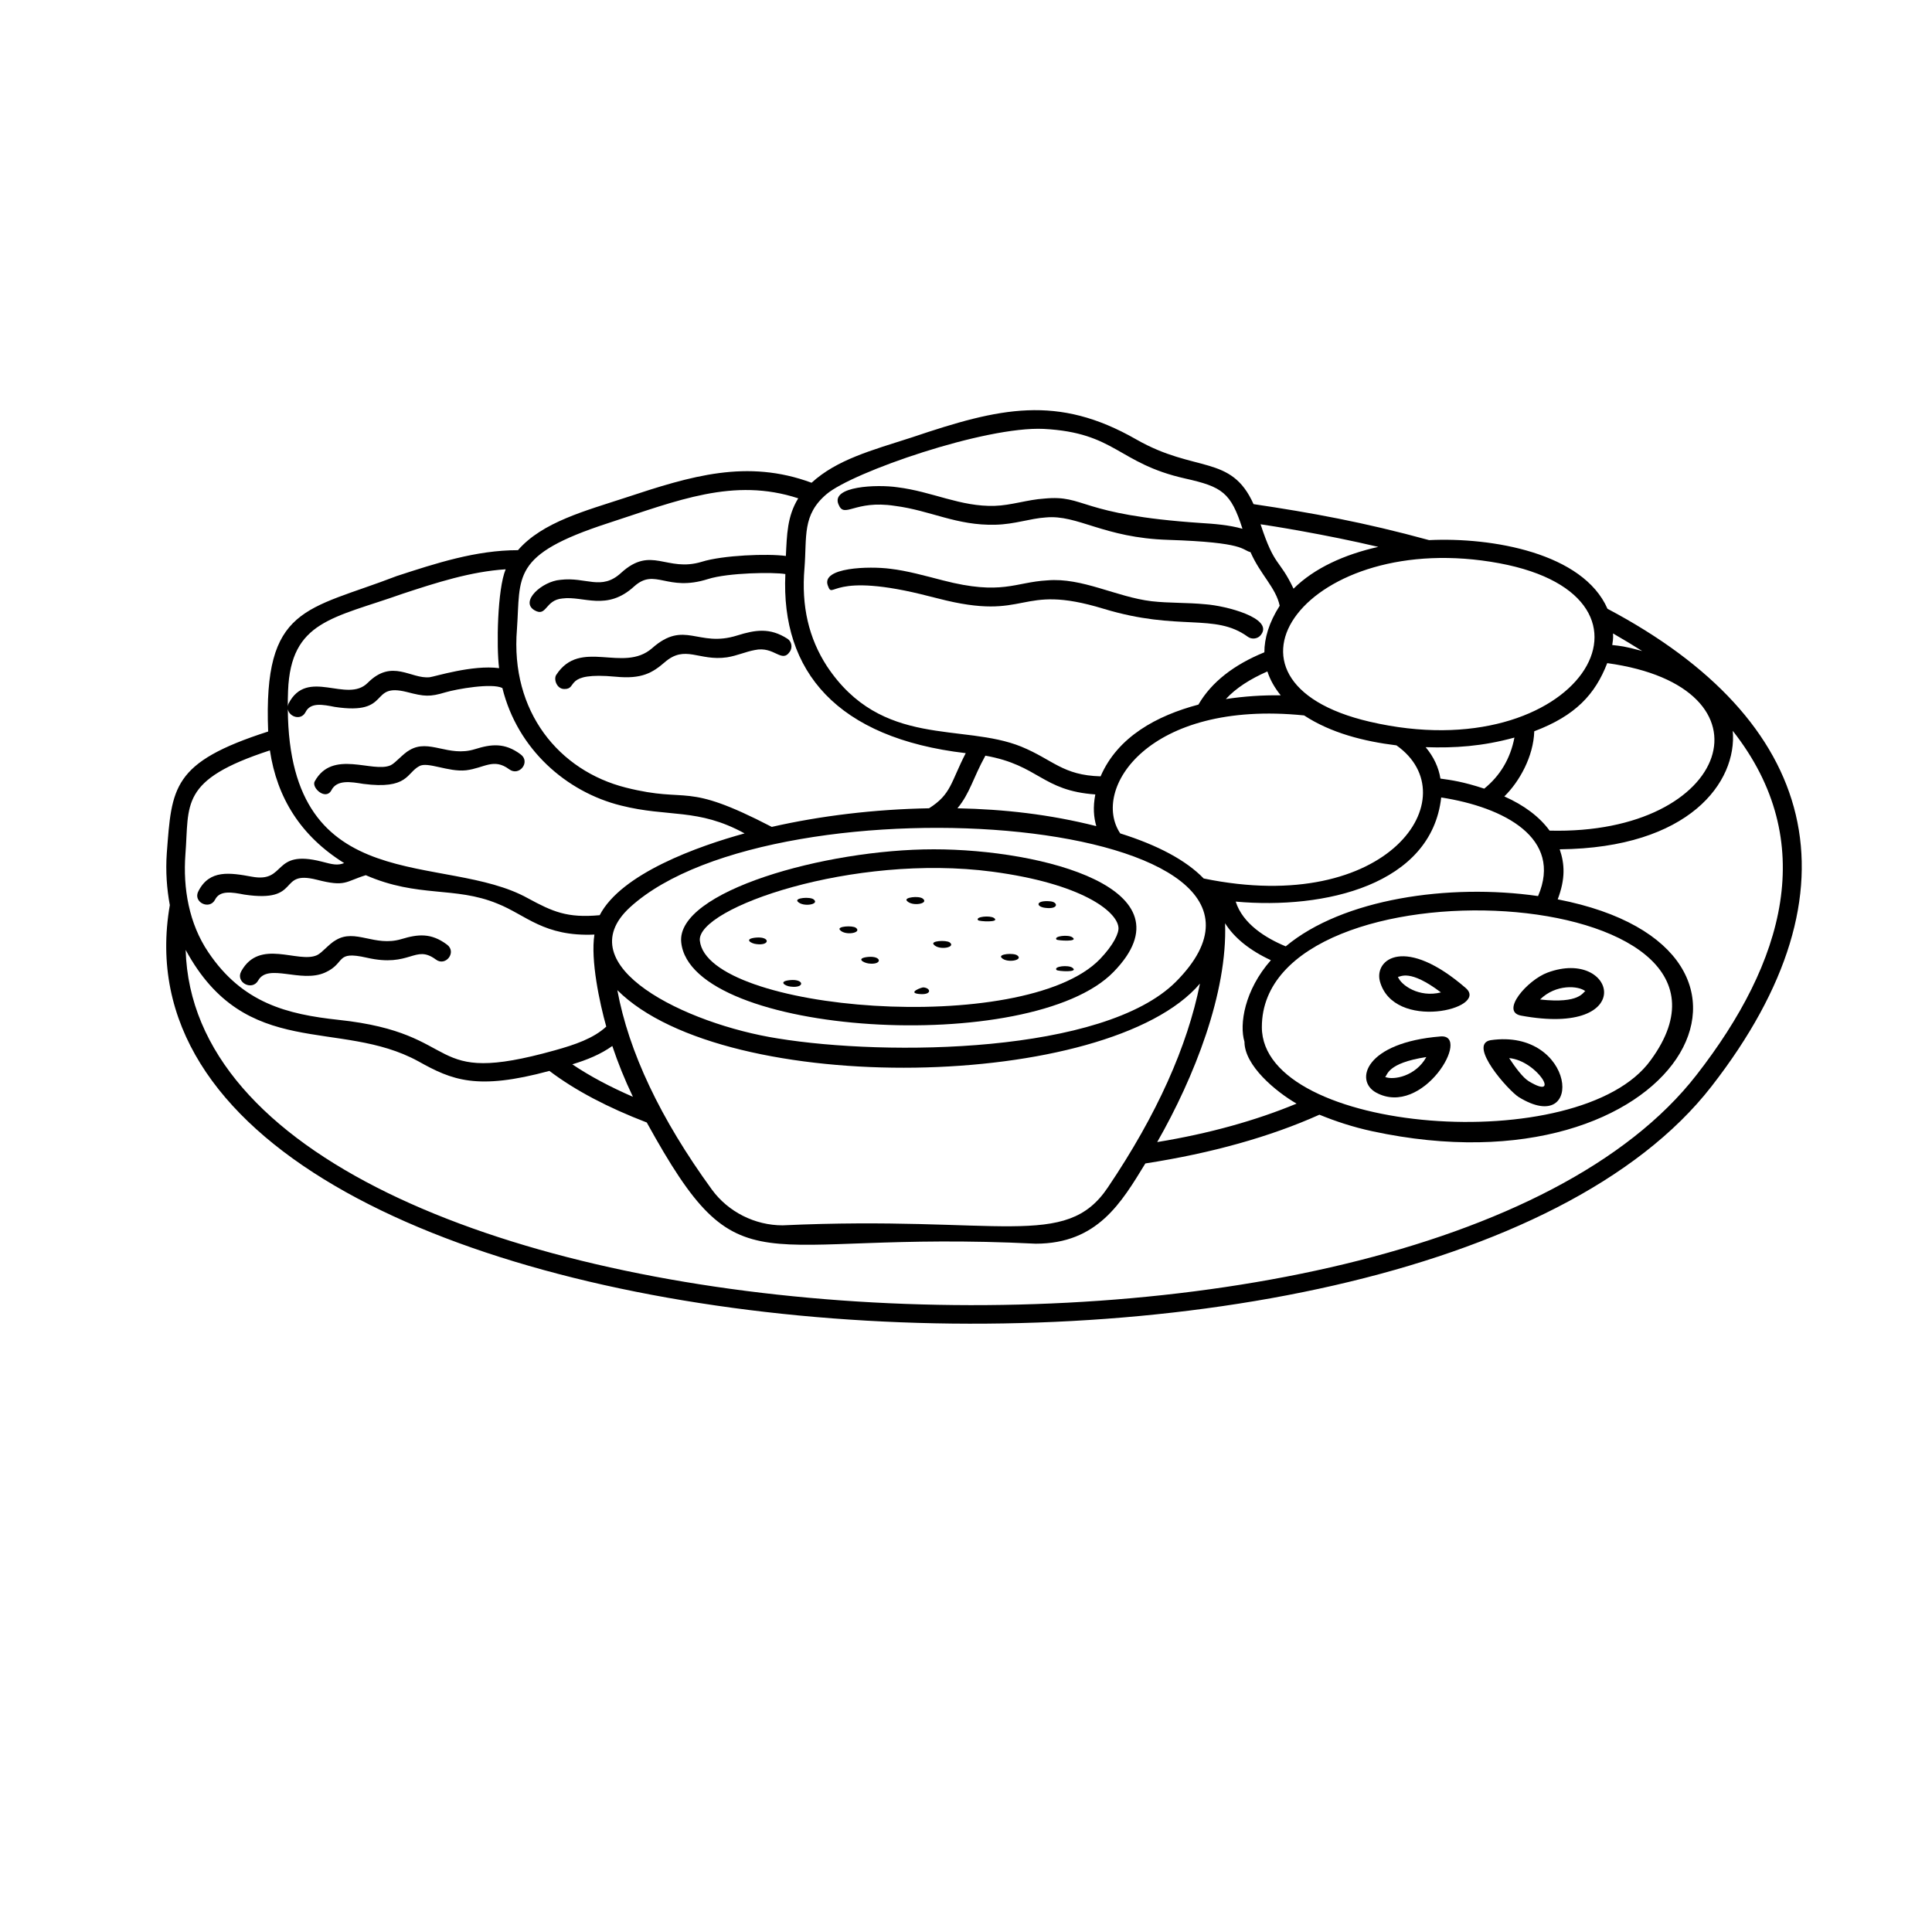 <svg xmlns="http://www.w3.org/2000/svg" xmlns:xlink="http://www.w3.org/1999/xlink" width="40" zoomAndPan="magnify" viewBox="0 0 30 30" height="40" preserveAspectRatio="xMidYMid meet" version="1.0"><defs><clipPath id="499b07833c"><path d="M 2 6.129 L 28 6.129 L 28 21 L 2 21 Z M 2 6.129 " clip-rule="nonzero"/></clipPath></defs><g clip-path="url(#499b07833c)"><path fill="#000000" d="M 24.961 9.453 C 24.582 8.586 23.168 8.34 22.191 8.387 C 21.176 8.109 20.359 7.961 19.465 7.828 C 19.117 7.051 18.562 7.348 17.645 6.824 C 16.418 6.121 15.523 6.332 14.168 6.789 C 13.523 6.996 12.996 7.137 12.602 7.496 C 11.598 7.125 10.73 7.391 9.715 7.727 C 9.098 7.93 8.422 8.105 8.043 8.543 C 7.391 8.543 6.77 8.746 6.16 8.945 C 4.762 9.484 4.086 9.402 4.164 11.359 C 2.668 11.84 2.668 12.227 2.59 13.246 C 2.57 13.531 2.59 13.801 2.637 14.055 C 1.371 21.359 21.969 22.805 26.578 16.867 C 28.969 13.793 28.211 11.172 24.961 9.453 Z M 25.047 9.836 C 25.203 9.926 25.352 10.016 25.5 10.109 C 25.215 10.031 25.164 10.031 25.035 10.016 C 25.055 9.891 25.047 9.875 25.047 9.836 Z M 24.062 12.898 C 23.906 12.684 23.668 12.504 23.359 12.367 C 23.594 12.137 23.812 11.746 23.824 11.355 C 24.465 11.113 24.77 10.781 24.957 10.297 C 27.648 10.668 26.879 12.969 24.062 12.898 Z M 4.469 11.012 C 4.492 11.133 4.676 11.195 4.746 11.055 C 4.824 10.902 5.016 10.941 5.199 10.977 C 6.094 11.113 5.719 10.594 6.32 10.746 C 6.59 10.816 6.672 10.824 6.918 10.75 C 7.09 10.699 7.641 10.602 7.801 10.684 C 8.035 11.633 8.793 12.297 9.641 12.508 C 10.379 12.695 10.836 12.543 11.562 12.941 C 10.848 13.137 9.648 13.562 9.312 14.211 C 8.805 14.258 8.582 14.156 8.199 13.949 C 6.906 13.227 4.492 13.984 4.469 11.012 Z M 17.023 12.828 C 16.297 12.645 15.594 12.566 14.867 12.551 C 15.062 12.316 15.105 12.09 15.301 11.734 C 16.137 11.883 16.176 12.277 17.008 12.336 C 16.969 12.539 16.984 12.688 17.023 12.828 Z M 18.258 15.246 C 17.137 16.363 13.777 16.402 12.078 16.125 C 10.656 15.902 8.793 15 9.781 14.09 C 12.055 12.008 20.824 12.668 18.258 15.246 Z M 20.25 11.109 C 20.668 11.383 21.18 11.512 21.684 11.574 C 22.809 12.367 21.57 14.234 18.691 13.641 C 18.418 13.359 17.98 13.125 17.395 12.941 C 16.938 12.258 17.824 10.863 20.25 11.109 Z M 19.035 10.855 C 19.191 10.684 19.414 10.543 19.68 10.426 C 19.723 10.559 19.793 10.68 19.887 10.797 C 19.605 10.793 19.32 10.812 19.035 10.855 Z M 22.379 12.383 C 23.359 12.535 24.27 13.016 23.883 13.914 C 22.496 13.715 20.848 13.957 19.965 14.695 C 19.652 14.566 19.297 14.344 19.188 14 C 20.57 14.125 22.227 13.742 22.379 12.383 Z M 22.137 11.602 C 22.59 11.617 23.016 11.59 23.516 11.453 C 23.453 11.781 23.293 12.047 23.047 12.246 C 22.715 12.137 22.535 12.113 22.367 12.09 C 22.34 11.918 22.262 11.75 22.137 11.602 Z M 9.508 16.242 C 9.594 16.5 9.699 16.762 9.828 17.031 C 9.477 16.879 9.16 16.711 8.887 16.527 C 9.117 16.457 9.328 16.371 9.508 16.242 Z M 9.586 15.375 C 11.27 17.055 17.219 16.938 18.633 15.273 C 18.438 16.246 17.965 17.309 17.203 18.438 C 16.547 19.418 15.527 18.871 12.152 19.027 C 11.723 19.027 11.309 18.82 11.055 18.473 C 10.25 17.367 9.762 16.328 9.586 15.375 Z M 19.023 14.336 C 19.164 14.562 19.406 14.758 19.734 14.91 C 19.324 15.375 19.242 15.906 19.324 16.176 C 19.324 16.547 19.809 16.949 20.133 17.137 C 19.504 17.398 18.777 17.602 17.969 17.734 C 18.543 16.73 19.062 15.418 19.023 14.336 Z M 19.594 15.949 C 19.594 13.258 27.676 13.676 25.633 16.461 C 24.543 17.984 19.594 17.609 19.594 15.949 Z M 23.281 8.746 C 26.152 9.281 24.496 11.957 21.27 11.207 C 18.559 10.578 20.309 8.195 23.281 8.746 Z M 21.402 8.492 C 20.879 8.609 20.41 8.82 20.086 9.141 C 19.859 8.664 19.797 8.82 19.574 8.141 C 19.711 8.16 20.578 8.297 21.402 8.492 Z M 12.492 8.82 C 12.531 8.328 12.453 7.996 12.836 7.672 C 13.238 7.332 15.293 6.617 16.207 6.66 C 17.328 6.719 17.355 7.195 18.402 7.43 C 18.98 7.559 19.113 7.648 19.293 8.211 C 19.09 8.152 18.844 8.133 18.645 8.121 C 16.73 7.992 16.863 7.68 16.215 7.742 C 15.957 7.758 15.699 7.848 15.445 7.855 C 14.914 7.871 14.477 7.633 13.934 7.566 C 13.621 7.52 12.898 7.547 13.02 7.832 C 13.113 8.062 13.262 7.758 13.895 7.855 C 14.449 7.926 14.852 8.164 15.457 8.148 C 15.758 8.141 15.992 8.051 16.238 8.035 C 16.738 7.988 17.133 8.352 18.141 8.383 C 19.348 8.422 19.277 8.539 19.418 8.574 C 19.57 8.922 19.812 9.125 19.871 9.406 C 19.703 9.668 19.633 9.914 19.633 10.129 C 19.164 10.32 18.812 10.59 18.609 10.941 C 17.961 11.113 17.355 11.441 17.09 12.055 C 16.5 12.039 16.352 11.797 15.859 11.594 C 14.945 11.223 13.691 11.625 12.84 10.344 C 12.559 9.91 12.441 9.414 12.492 8.82 Z M 8.027 9.77 C 8.086 8.945 7.926 8.617 9.438 8.125 C 10.527 7.77 11.391 7.41 12.395 7.738 C 12.223 8.016 12.219 8.305 12.203 8.633 C 11.922 8.594 11.223 8.621 10.898 8.723 C 10.348 8.891 10.117 8.465 9.645 8.895 C 9.336 9.18 9.102 8.953 8.699 9.004 C 8.418 9.027 8.066 9.34 8.301 9.477 C 8.492 9.586 8.461 9.316 8.734 9.293 C 9.062 9.25 9.422 9.496 9.848 9.105 C 10.176 8.812 10.352 9.195 10.992 8.992 C 11.309 8.891 12.02 8.883 12.195 8.914 C 12.125 10.426 12.996 11.461 14.996 11.695 C 14.762 12.148 14.773 12.332 14.426 12.551 C 13.582 12.566 12.738 12.668 11.984 12.84 C 10.598 12.121 10.727 12.484 9.719 12.23 C 8.684 11.969 7.922 11.055 8.027 9.77 Z M 6.254 9.219 C 6.777 9.047 7.309 8.875 7.852 8.84 C 7.723 9.148 7.707 10.043 7.75 10.375 C 7.336 10.32 6.746 10.508 6.672 10.516 C 6.379 10.547 6.09 10.223 5.711 10.602 C 5.387 10.93 4.773 10.359 4.48 10.926 C 4.473 10.941 4.473 10.953 4.469 10.969 C 4.469 10.891 4.469 10.812 4.473 10.727 C 4.516 9.637 5.176 9.602 6.254 9.219 Z M 2.879 13.266 C 2.941 12.488 2.777 12.113 4.191 11.652 C 4.301 12.387 4.668 12.98 5.344 13.402 C 5.242 13.441 5.172 13.426 4.996 13.379 C 4.215 13.18 4.457 13.715 3.91 13.613 C 3.57 13.551 3.254 13.5 3.082 13.836 C 2.988 14.008 3.254 14.137 3.34 13.969 C 3.414 13.82 3.605 13.855 3.793 13.891 C 4.699 14.027 4.297 13.504 4.918 13.66 C 5.371 13.777 5.359 13.688 5.68 13.59 C 6.496 13.945 7.059 13.758 7.723 14.031 C 8.168 14.207 8.445 14.547 9.23 14.512 C 9.168 14.91 9.312 15.578 9.414 15.941 C 9.215 16.125 8.926 16.223 8.617 16.309 C 6.551 16.887 7.25 16.047 5.254 15.836 C 4.461 15.75 3.766 15.578 3.234 14.785 C 2.934 14.34 2.84 13.793 2.879 13.266 Z M 26.344 16.691 C 22.027 22.246 3.062 21.121 2.883 14.75 C 3.82 16.48 5.27 15.809 6.496 16.48 C 7.02 16.773 7.406 16.934 8.531 16.629 C 8.934 16.934 9.441 17.199 10.043 17.43 C 11.527 20.121 11.645 19.09 16.082 19.312 C 17.043 19.312 17.414 18.672 17.785 18.066 C 18.816 17.906 19.723 17.652 20.488 17.309 C 20.734 17.41 21.004 17.5 21.309 17.566 C 26.062 18.59 28.188 14.742 24.188 13.965 C 24.309 13.645 24.297 13.418 24.219 13.188 C 26.234 13.168 26.977 12.141 26.906 11.348 C 28.258 13.066 27.703 14.945 26.344 16.691 Z M 26.344 16.691 " fill-opacity="1" fill-rule="nonzero"/></g><path fill="#000000" d="M 10.578 14.633 C 10.73 16.09 16.02 16.406 17.293 15.09 C 18.547 13.801 16.184 13.188 14.5 13.188 C 12.809 13.188 10.496 13.844 10.578 14.633 Z M 15.406 13.535 C 16.793 13.719 17.34 14.148 17.367 14.398 C 17.379 14.484 17.293 14.672 17.078 14.895 C 15.902 16.105 10.98 15.707 10.867 14.605 C 10.82 14.098 13.246 13.25 15.406 13.535 Z M 15.406 13.535 " fill-opacity="1" fill-rule="nonzero"/><path fill="#000000" d="M 14.441 9.262 L 14.566 9.293 C 15.992 9.664 15.789 9.043 17.137 9.453 C 18.309 9.809 18.859 9.512 19.375 9.887 C 19.438 9.934 19.535 9.922 19.582 9.855 C 19.777 9.598 19.039 9.406 18.715 9.383 C 18.43 9.355 18.156 9.367 17.883 9.336 C 17.332 9.27 16.805 8.965 16.262 9.012 C 15.762 9.039 15.559 9.25 14.641 9.012 C 14.363 8.941 14.09 8.863 13.824 8.832 C 13.5 8.789 12.746 8.809 12.855 9.094 C 12.941 9.328 12.879 8.855 14.441 9.262 Z M 14.441 9.262 " fill-opacity="1" fill-rule="nonzero"/><path fill="#000000" d="M 9.562 10.508 C 9.965 10.547 10.129 10.449 10.32 10.285 C 10.641 10.004 10.848 10.27 11.289 10.207 C 11.453 10.18 11.574 10.121 11.719 10.094 C 12.027 10.027 12.137 10.309 12.266 10.117 C 12.309 10.051 12.293 9.961 12.227 9.918 C 11.953 9.742 11.727 9.781 11.449 9.867 C 10.836 10.062 10.633 9.617 10.125 10.066 C 9.676 10.457 9.012 9.902 8.637 10.48 C 8.594 10.547 8.645 10.699 8.762 10.699 C 8.984 10.703 8.734 10.43 9.562 10.508 Z M 9.562 10.508 " fill-opacity="1" fill-rule="nonzero"/><path fill="#000000" d="M 5.641 12.172 C 6.336 12.262 6.312 12.004 6.508 11.898 C 6.637 11.82 6.961 11.992 7.238 11.961 C 7.52 11.926 7.664 11.766 7.906 11.945 C 8.062 12.062 8.242 11.832 8.086 11.715 C 7.836 11.527 7.625 11.555 7.375 11.633 C 6.961 11.762 6.664 11.465 6.359 11.648 C 6.258 11.703 6.141 11.848 6.066 11.883 C 5.785 12.008 5.164 11.629 4.887 12.133 C 4.832 12.23 5.055 12.434 5.145 12.273 C 5.23 12.102 5.449 12.141 5.641 12.172 Z M 5.641 12.172 " fill-opacity="1" fill-rule="nonzero"/><path fill="#000000" d="M 4.008 15.227 C 4.16 14.949 4.672 15.27 5.047 15.102 C 5.379 14.953 5.195 14.758 5.695 14.871 C 6.375 15.027 6.441 14.66 6.766 14.898 C 6.918 15.016 7.098 14.785 6.941 14.668 C 6.695 14.484 6.492 14.504 6.234 14.582 C 5.816 14.707 5.52 14.414 5.215 14.598 C 5.109 14.656 5 14.797 4.922 14.832 C 4.629 14.965 4.031 14.566 3.746 15.082 C 3.652 15.254 3.914 15.391 4.008 15.227 Z M 4.008 15.227 " fill-opacity="1" fill-rule="nonzero"/><path fill="#000000" d="M 23.617 15.77 C 25.449 16.109 25.09 14.711 24.031 15.102 C 23.715 15.219 23.293 15.707 23.617 15.77 Z M 24.617 15.391 C 24.578 15.402 24.539 15.59 23.914 15.52 C 24.16 15.277 24.512 15.305 24.617 15.391 Z M 24.617 15.391 " fill-opacity="1" fill-rule="nonzero"/><path fill="#000000" d="M 23.582 17.035 C 24.617 17.672 24.465 15.961 23.145 16.152 C 22.785 16.219 23.422 16.934 23.582 17.035 Z M 23.738 16.789 C 23.648 16.734 23.531 16.578 23.434 16.43 C 23.867 16.469 24.254 17.102 23.738 16.789 Z M 23.738 16.789 " fill-opacity="1" fill-rule="nonzero"/><path fill="#000000" d="M 22.367 16.094 C 21.203 16.188 21.027 16.777 21.367 16.965 C 22.094 17.363 22.859 16.051 22.367 16.094 Z M 21.508 16.723 C 21.547 16.699 21.531 16.508 22.148 16.414 C 21.984 16.711 21.641 16.777 21.508 16.723 Z M 21.508 16.723 " fill-opacity="1" fill-rule="nonzero"/><path fill="#000000" d="M 22.762 15.344 C 21.82 14.527 21.34 14.891 21.426 15.234 C 21.637 16.023 23.125 15.664 22.762 15.344 Z M 22.375 15.41 C 22.035 15.496 21.754 15.297 21.707 15.168 C 21.75 15.172 21.883 15.039 22.375 15.41 Z M 22.375 15.41 " fill-opacity="1" fill-rule="nonzero"/><path fill="#000000" d="M 12.277 15.32 C 12.5 15.348 12.492 15.199 12.27 15.219 C 12.074 15.238 12.191 15.312 12.277 15.32 Z M 12.277 15.32 " fill-opacity="1" fill-rule="nonzero"/><path fill="#000000" d="M 13.488 14.961 C 13.703 14.988 13.699 14.84 13.48 14.859 C 13.285 14.879 13.402 14.949 13.488 14.961 Z M 13.488 14.961 " fill-opacity="1" fill-rule="nonzero"/><path fill="#000000" d="M 14.266 15.434 C 14.473 15.457 14.461 15.344 14.34 15.332 C 14.316 15.328 14.086 15.414 14.266 15.434 Z M 14.266 15.434 " fill-opacity="1" fill-rule="nonzero"/><path fill="#000000" d="M 11.746 14.66 C 11.961 14.688 11.961 14.539 11.738 14.559 C 11.543 14.578 11.66 14.652 11.746 14.66 Z M 11.746 14.66 " fill-opacity="1" fill-rule="nonzero"/><path fill="#000000" d="M 14.328 13.953 C 14.266 13.906 14.031 13.934 14.082 13.988 C 14.164 14.082 14.434 14.031 14.328 13.953 Z M 14.328 13.953 " fill-opacity="1" fill-rule="nonzero"/><path fill="#000000" d="M 13.289 14.406 C 13.234 14.367 12.988 14.383 13.043 14.441 C 13.125 14.535 13.395 14.484 13.289 14.406 Z M 13.289 14.406 " fill-opacity="1" fill-rule="nonzero"/><path fill="#000000" d="M 14.746 14.633 C 14.688 14.594 14.441 14.609 14.5 14.668 C 14.582 14.762 14.852 14.711 14.746 14.633 Z M 14.746 14.633 " fill-opacity="1" fill-rule="nonzero"/><path fill="#000000" d="M 12.633 13.965 C 12.578 13.922 12.332 13.941 12.387 14 C 12.469 14.09 12.738 14.043 12.633 13.965 Z M 12.633 13.965 " fill-opacity="1" fill-rule="nonzero"/><path fill="#000000" d="M 16.406 15.062 C 16.422 15.082 16.762 15.105 16.652 15.027 C 16.59 14.98 16.355 15.004 16.406 15.062 Z M 16.406 15.062 " fill-opacity="1" fill-rule="nonzero"/><path fill="#000000" d="M 16.238 14.098 C 16.441 14.121 16.43 14.008 16.312 13.996 C 16.078 13.973 16.078 14.082 16.238 14.098 Z M 16.238 14.098 " fill-opacity="1" fill-rule="nonzero"/><path fill="#000000" d="M 16.652 14.555 C 16.59 14.508 16.355 14.535 16.406 14.59 C 16.422 14.605 16.758 14.629 16.652 14.555 Z M 16.652 14.555 " fill-opacity="1" fill-rule="nonzero"/><path fill="#000000" d="M 15.797 14.836 C 15.742 14.793 15.496 14.812 15.551 14.871 C 15.633 14.961 15.898 14.91 15.797 14.836 Z M 15.797 14.836 " fill-opacity="1" fill-rule="nonzero"/><path fill="#000000" d="M 15.434 14.254 C 15.371 14.211 15.137 14.234 15.188 14.289 C 15.203 14.309 15.539 14.328 15.434 14.254 Z M 15.434 14.254 " fill-opacity="1" fill-rule="nonzero"/></svg>